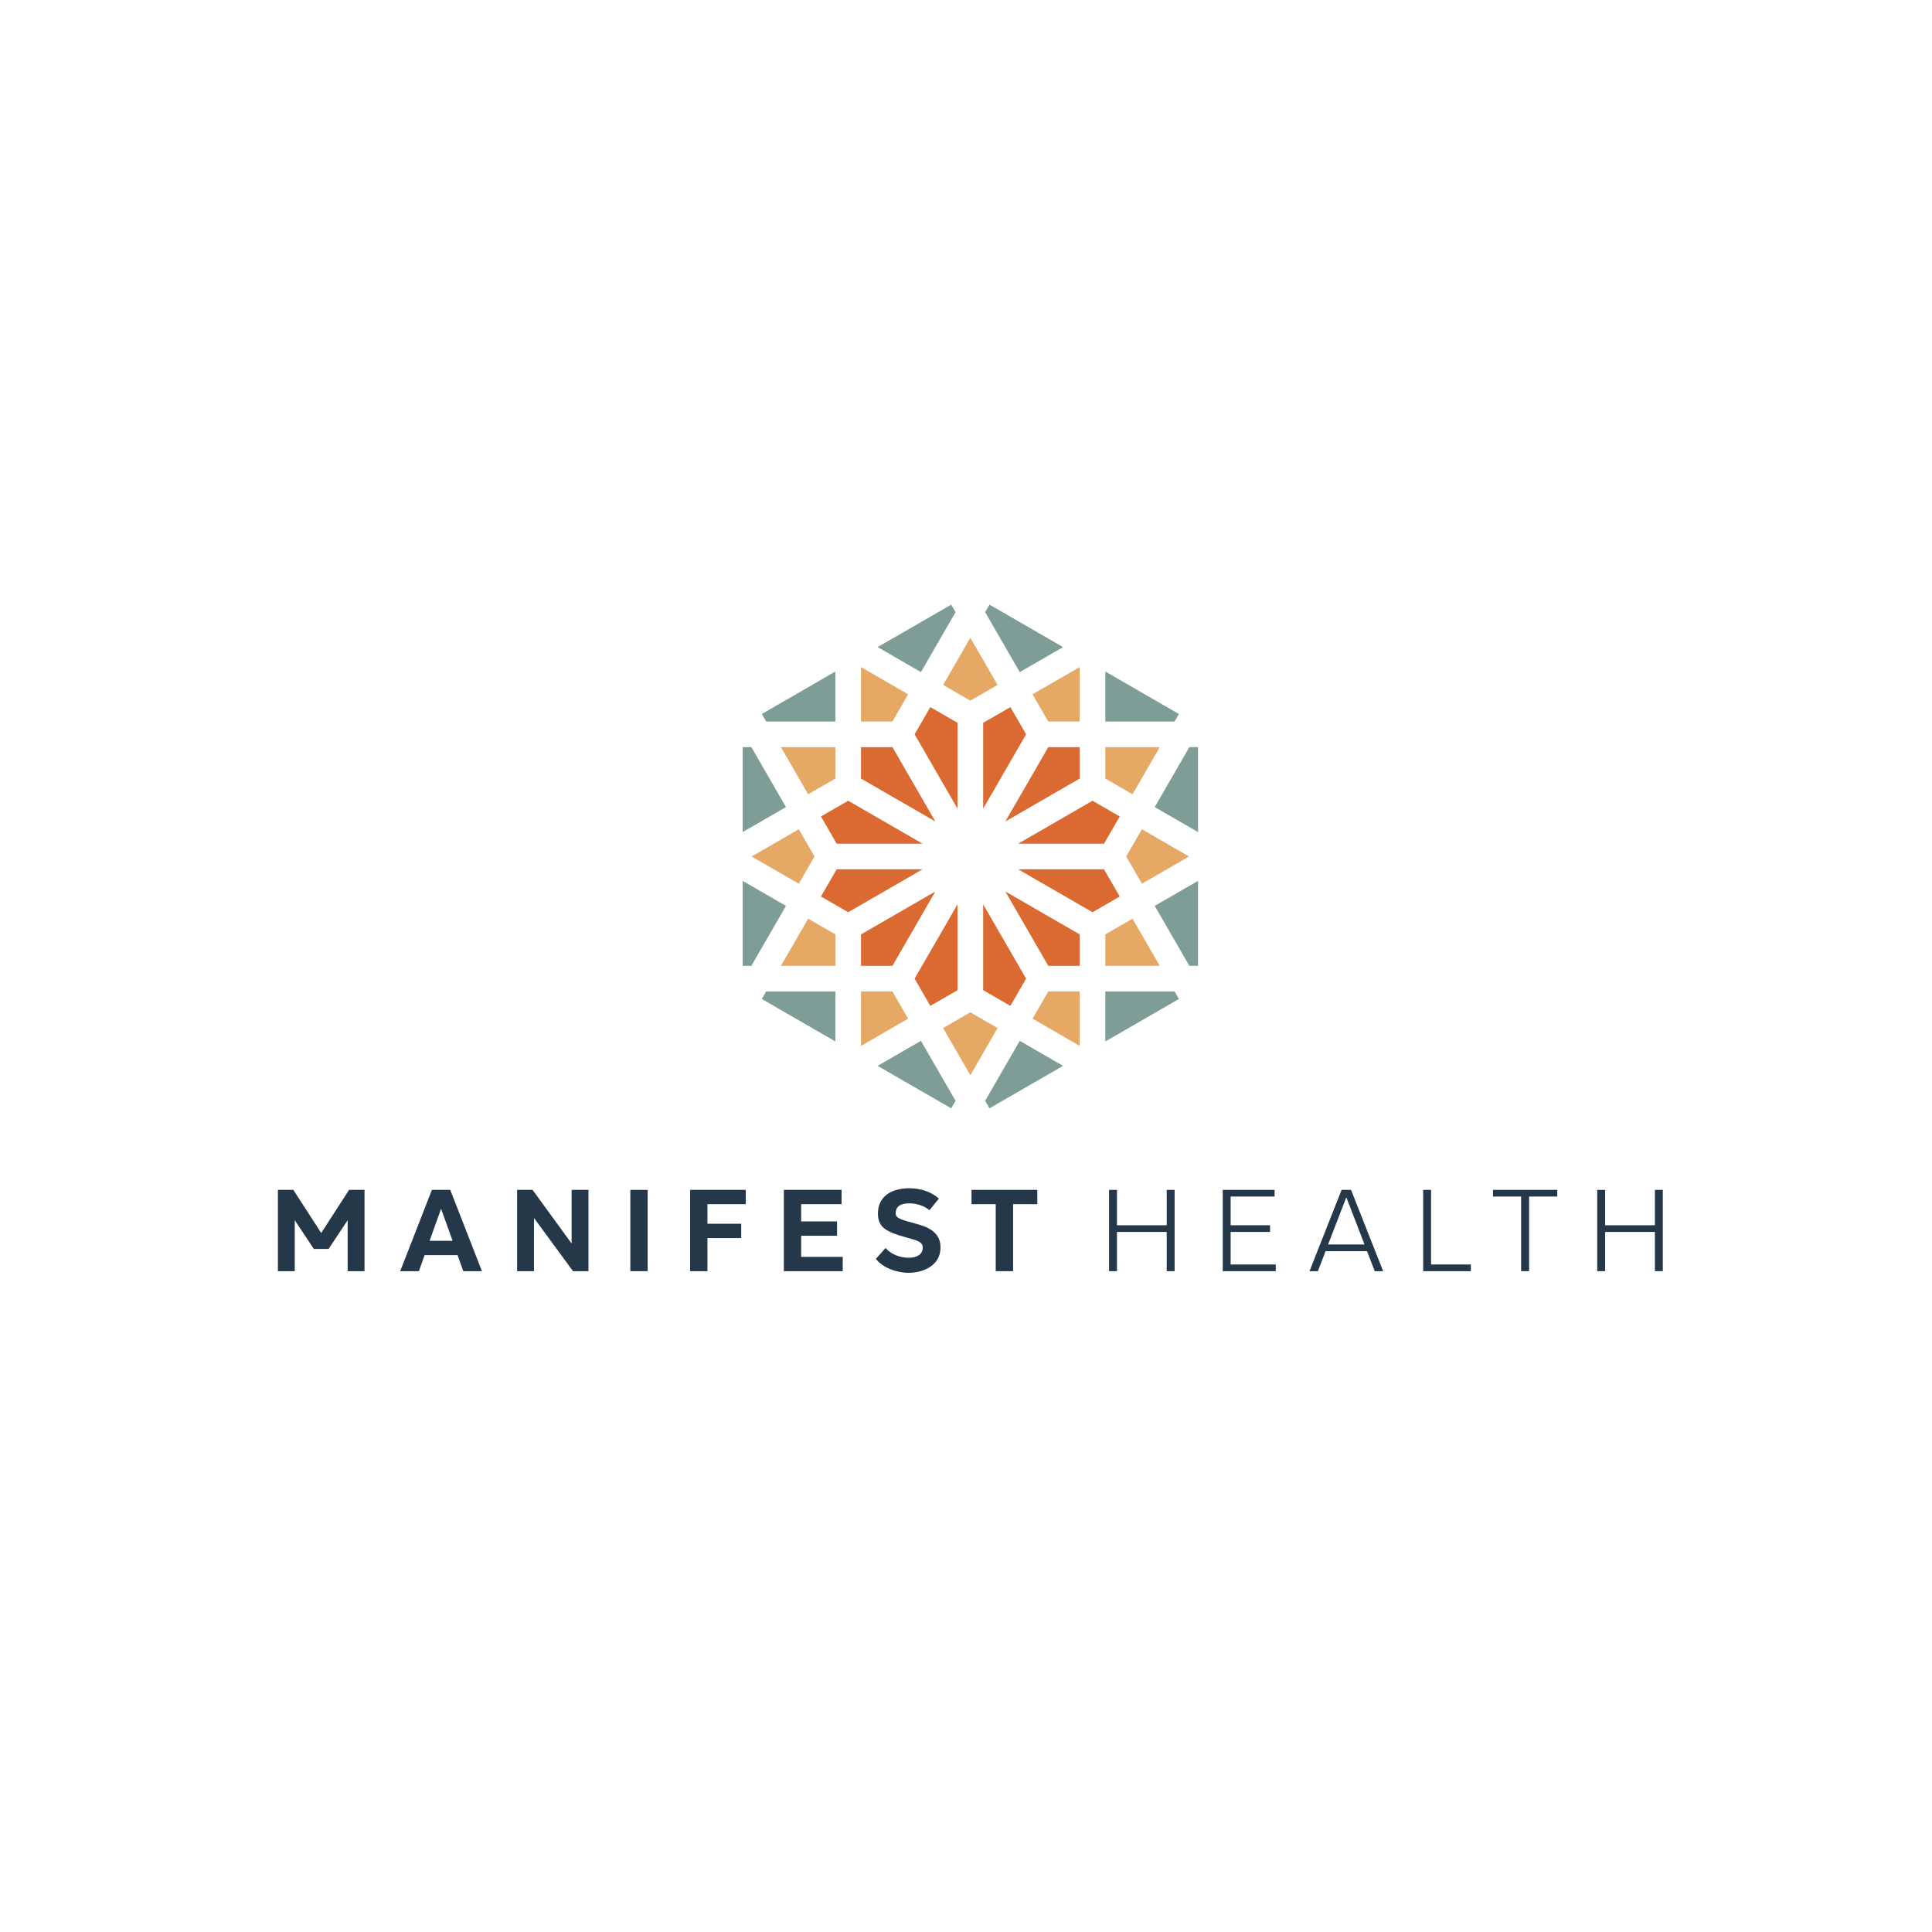 <svg xmlns="http://www.w3.org/2000/svg" id="uuid-c380d999-3e30-4cc4-85a5-9864d79dc115" viewBox="0 0 180 180"><defs><style>.uuid-0bf82a33-4f2a-4f13-861d-fe15da78a7a0{fill:#e6a865;}.uuid-f72b935f-82f8-404f-968f-3fa13e008045{fill:#7f9d97;}.uuid-e76c9ddc-d711-4064-8b86-66521680fba9{fill:#da6a31;}.uuid-971135e9-9d20-4bcc-bd01-bf7206c9325a{fill:#25384a;}</style></defs><path class="uuid-971135e9-9d20-4bcc-bd01-bf7206c9325a" d="M33.96,118.433h-1.57v-4.749l-1.776,2.677h-1.376l-1.777-2.678v4.75h-1.57v-7.575h1.44l2.595,4.02,2.595-4.02h1.44l-0,7.575Z"></path><path class="uuid-971135e9-9d20-4bcc-bd01-bf7206c9325a" d="M43.163,118.433l-.533-1.496h-3.071l-.533,1.496h-1.741l2.954-7.575h1.71l2.954,7.575h-1.741ZM42.168,115.604l-1.073-2.983-1.073,2.983h2.146Z"></path><path class="uuid-971135e9-9d20-4bcc-bd01-bf7206c9325a" d="M54.826,118.433h-1.44l-3.638-4.958v4.958h-1.57v-7.575h1.44l3.638,4.999v-4.999h1.57v7.575Z"></path><path class="uuid-971135e9-9d20-4bcc-bd01-bf7206c9325a" d="M58.727,118.433v-7.575h1.612v7.575h-1.612Z"></path><path class="uuid-971135e9-9d20-4bcc-bd01-bf7206c9325a" d="M65.91,114.016h3.148v1.333h-3.148v3.084h-1.612v-7.575h5.183v1.333h-3.57v1.825Z"></path><path class="uuid-971135e9-9d20-4bcc-bd01-bf7206c9325a" d="M78.515,118.433h-5.486v-7.575h5.378v1.333h-3.765v1.608h3.344v1.333h-3.344v1.967h3.874v1.333Z"></path><path class="uuid-971135e9-9d20-4bcc-bd01-bf7206c9325a" d="M87.472,111.67l-.876,1.076c-.455-.364-1.1-.63-1.895-.631-.722.001-1.217.225-1.251.87-.019.423.193.57,1.524.928,1.142.309,2.64.665,2.652,2.303.011,1.702-1.626,2.368-2.974,2.368-1.157,0-2.417-.487-3.05-1.298l.907-1.016c.473.58,1.363.916,2.144.913.834.003,1.312-.372,1.317-.914.011-.567-.455-.681-1.511-.973-1.804-.504-2.662-.884-2.664-2.23.002-1.711,1.404-2.359,2.92-2.359,1.151,0,2.109.379,2.757.964Z"></path><path class="uuid-971135e9-9d20-4bcc-bd01-bf7206c9325a" d="M94.388,112.191v6.241h-1.618v-6.241h-2.255v-1.333h6.128v1.333h-2.255Z"></path><path class="uuid-971135e9-9d20-4bcc-bd01-bf7206c9325a" d="M109.437,118.433h-.736v-3.655h-4.637v3.655h-.736v-7.575h.736v3.297h4.637v-3.297h.736v7.575Z"></path><path class="uuid-971135e9-9d20-4bcc-bd01-bf7206c9325a" d="M118.858,118.433h-4.938v-7.575h4.83v.623h-4.094v2.673h3.672v.623h-3.672v3.032h4.202v.623Z"></path><path class="uuid-971135e9-9d20-4bcc-bd01-bf7206c9325a" d="M128.083,118.433l-.72-1.867h-3.861l-.719,1.867h-.78l2.99-7.575h.881l2.99,7.575h-.78ZM127.129,115.943l-1.696-4.396-1.697,4.396h3.393Z"></path><path class="uuid-971135e9-9d20-4bcc-bd01-bf7206c9325a" d="M137.038,118.433h-4.444v-7.575h.736v6.951h3.708v.623Z"></path><path class="uuid-971135e9-9d20-4bcc-bd01-bf7206c9325a" d="M142.462,111.481v6.951h-.743v-6.951h-2.623v-.623h5.988v.623h-2.623Z"></path><path class="uuid-971135e9-9d20-4bcc-bd01-bf7206c9325a" d="M154.92,118.433h-.736v-3.655h-4.637v3.655h-.736v-7.575h.736v3.297h4.637v-3.297h.736v7.575Z"></path><polygon class="uuid-e76c9ddc-d711-4064-8b86-66521680fba9" points="80.217 87.057 80.217 89.985 83.145 89.985 87.146 83.056 80.217 87.057"></polygon><polygon class="uuid-e76c9ddc-d711-4064-8b86-66521680fba9" points="91.599 92.251 94.135 93.715 95.599 91.178 91.599 84.25 91.599 92.251"></polygon><polygon class="uuid-e76c9ddc-d711-4064-8b86-66521680fba9" points="86.676 93.715 89.213 92.25 89.213 84.249 85.212 91.178 86.676 93.715"></polygon><polygon class="uuid-0bf82a33-4f2a-4f13-861d-fe15da78a7a0" points="90.405 65.276 92.941 63.812 90.405 59.419 87.869 63.812 90.405 65.276"></polygon><polygon class="uuid-e76c9ddc-d711-4064-8b86-66521680fba9" points="87.146 76.537 83.145 69.608 80.217 69.608 80.217 72.536 87.146 76.537"></polygon><polygon class="uuid-e76c9ddc-d711-4064-8b86-66521680fba9" points="76.487 76.067 77.952 78.604 85.953 78.604 79.024 74.603 76.487 76.067"></polygon><polygon class="uuid-e76c9ddc-d711-4064-8b86-66521680fba9" points="86.676 65.879 85.212 68.415 89.213 75.344 89.213 67.343 86.676 65.879"></polygon><polygon class="uuid-0bf82a33-4f2a-4f13-861d-fe15da78a7a0" points="84.609 64.686 80.217 62.149 80.217 67.222 83.145 67.222 84.609 64.686"></polygon><polygon class="uuid-0bf82a33-4f2a-4f13-861d-fe15da78a7a0" points="77.83 69.608 72.758 69.608 75.294 74.001 77.83 72.537 77.83 69.608"></polygon><polygon class="uuid-0bf82a33-4f2a-4f13-861d-fe15da78a7a0" points="106.39 77.26 104.925 79.797 106.39 82.333 110.782 79.797 106.39 77.26"></polygon><polygon class="uuid-0bf82a33-4f2a-4f13-861d-fe15da78a7a0" points="108.052 69.608 102.98 69.608 102.98 72.536 105.516 74.001 108.052 69.608"></polygon><polygon class="uuid-e76c9ddc-d711-4064-8b86-66521680fba9" points="100.594 72.537 100.594 69.608 97.666 69.608 93.665 76.537 100.594 72.537"></polygon><polygon class="uuid-0bf82a33-4f2a-4f13-861d-fe15da78a7a0" points="97.665 67.222 100.594 67.222 100.594 62.149 96.201 64.686 97.665 67.222"></polygon><polygon class="uuid-e76c9ddc-d711-4064-8b86-66521680fba9" points="95.599 68.415 94.135 65.879 91.599 67.343 91.599 75.343 95.599 68.415"></polygon><polygon class="uuid-0bf82a33-4f2a-4f13-861d-fe15da78a7a0" points="102.98 89.985 108.052 89.985 105.516 85.593 102.98 87.057 102.98 89.985"></polygon><polygon class="uuid-e76c9ddc-d711-4064-8b86-66521680fba9" points="94.858 78.604 102.859 78.604 104.323 76.067 101.787 74.603 94.858 78.604"></polygon><polygon class="uuid-e76c9ddc-d711-4064-8b86-66521680fba9" points="93.665 83.056 97.666 89.985 100.594 89.985 100.594 87.056 93.665 83.056"></polygon><polygon class="uuid-0bf82a33-4f2a-4f13-861d-fe15da78a7a0" points="96.201 94.908 100.594 97.444 100.594 92.371 97.665 92.371 96.201 94.908"></polygon><polygon class="uuid-e76c9ddc-d711-4064-8b86-66521680fba9" points="104.323 83.526 102.859 80.99 94.859 80.99 101.787 84.99 104.323 83.526"></polygon><polygon class="uuid-0bf82a33-4f2a-4f13-861d-fe15da78a7a0" points="90.405 94.317 87.869 95.781 90.405 100.174 92.941 95.781 90.405 94.317"></polygon><polygon class="uuid-e76c9ddc-d711-4064-8b86-66521680fba9" points="85.952 80.99 77.951 80.99 76.487 83.526 79.024 84.99 85.952 80.99"></polygon><polygon class="uuid-0bf82a33-4f2a-4f13-861d-fe15da78a7a0" points="72.758 89.985 77.83 89.985 77.83 87.057 75.294 85.593 72.758 89.985"></polygon><polygon class="uuid-0bf82a33-4f2a-4f13-861d-fe15da78a7a0" points="83.145 92.371 80.217 92.371 80.217 97.444 84.609 94.908 83.145 92.371"></polygon><polygon class="uuid-0bf82a33-4f2a-4f13-861d-fe15da78a7a0" points="70.028 79.797 74.421 82.333 75.885 79.797 74.421 77.26 70.028 79.797"></polygon><polygon class="uuid-f72b935f-82f8-404f-968f-3fa13e008045" points="92.188 56.332 91.783 57.033 95.008 62.619 99.043 60.289 92.188 56.332"></polygon><polygon class="uuid-f72b935f-82f8-404f-968f-3fa13e008045" points="89.028 57.033 88.623 56.332 81.768 60.289 85.802 62.619 89.028 57.033"></polygon><polygon class="uuid-f72b935f-82f8-404f-968f-3fa13e008045" points="109.835 66.52 102.98 62.563 102.98 67.222 109.43 67.222 109.835 66.52"></polygon><polygon class="uuid-f72b935f-82f8-404f-968f-3fa13e008045" points="110.808 69.608 107.583 75.194 111.618 77.523 111.618 69.608 110.808 69.608"></polygon><polygon class="uuid-f72b935f-82f8-404f-968f-3fa13e008045" points="111.618 89.985 111.618 82.07 107.583 84.399 110.808 89.985 111.618 89.985"></polygon><polygon class="uuid-f72b935f-82f8-404f-968f-3fa13e008045" points="109.43 92.371 102.98 92.371 102.98 97.031 109.835 93.073 109.43 92.371"></polygon><polygon class="uuid-f72b935f-82f8-404f-968f-3fa13e008045" points="95.008 96.974 91.783 102.56 92.188 103.261 99.043 99.304 95.008 96.974"></polygon><polygon class="uuid-f72b935f-82f8-404f-968f-3fa13e008045" points="89.028 102.56 85.802 96.974 81.768 99.304 88.623 103.261 89.028 102.56"></polygon><polygon class="uuid-f72b935f-82f8-404f-968f-3fa13e008045" points="70.003 89.985 73.228 84.399 69.193 82.07 69.193 89.985 70.003 89.985"></polygon><polygon class="uuid-f72b935f-82f8-404f-968f-3fa13e008045" points="70.975 93.073 77.83 97.03 77.83 92.371 71.38 92.371 70.975 93.073"></polygon><polygon class="uuid-f72b935f-82f8-404f-968f-3fa13e008045" points="71.38 67.222 77.83 67.222 77.83 62.563 70.975 66.52 71.38 67.222"></polygon><polygon class="uuid-f72b935f-82f8-404f-968f-3fa13e008045" points="69.193 69.608 69.193 77.523 73.228 75.194 70.003 69.608 69.193 69.608"></polygon></svg>